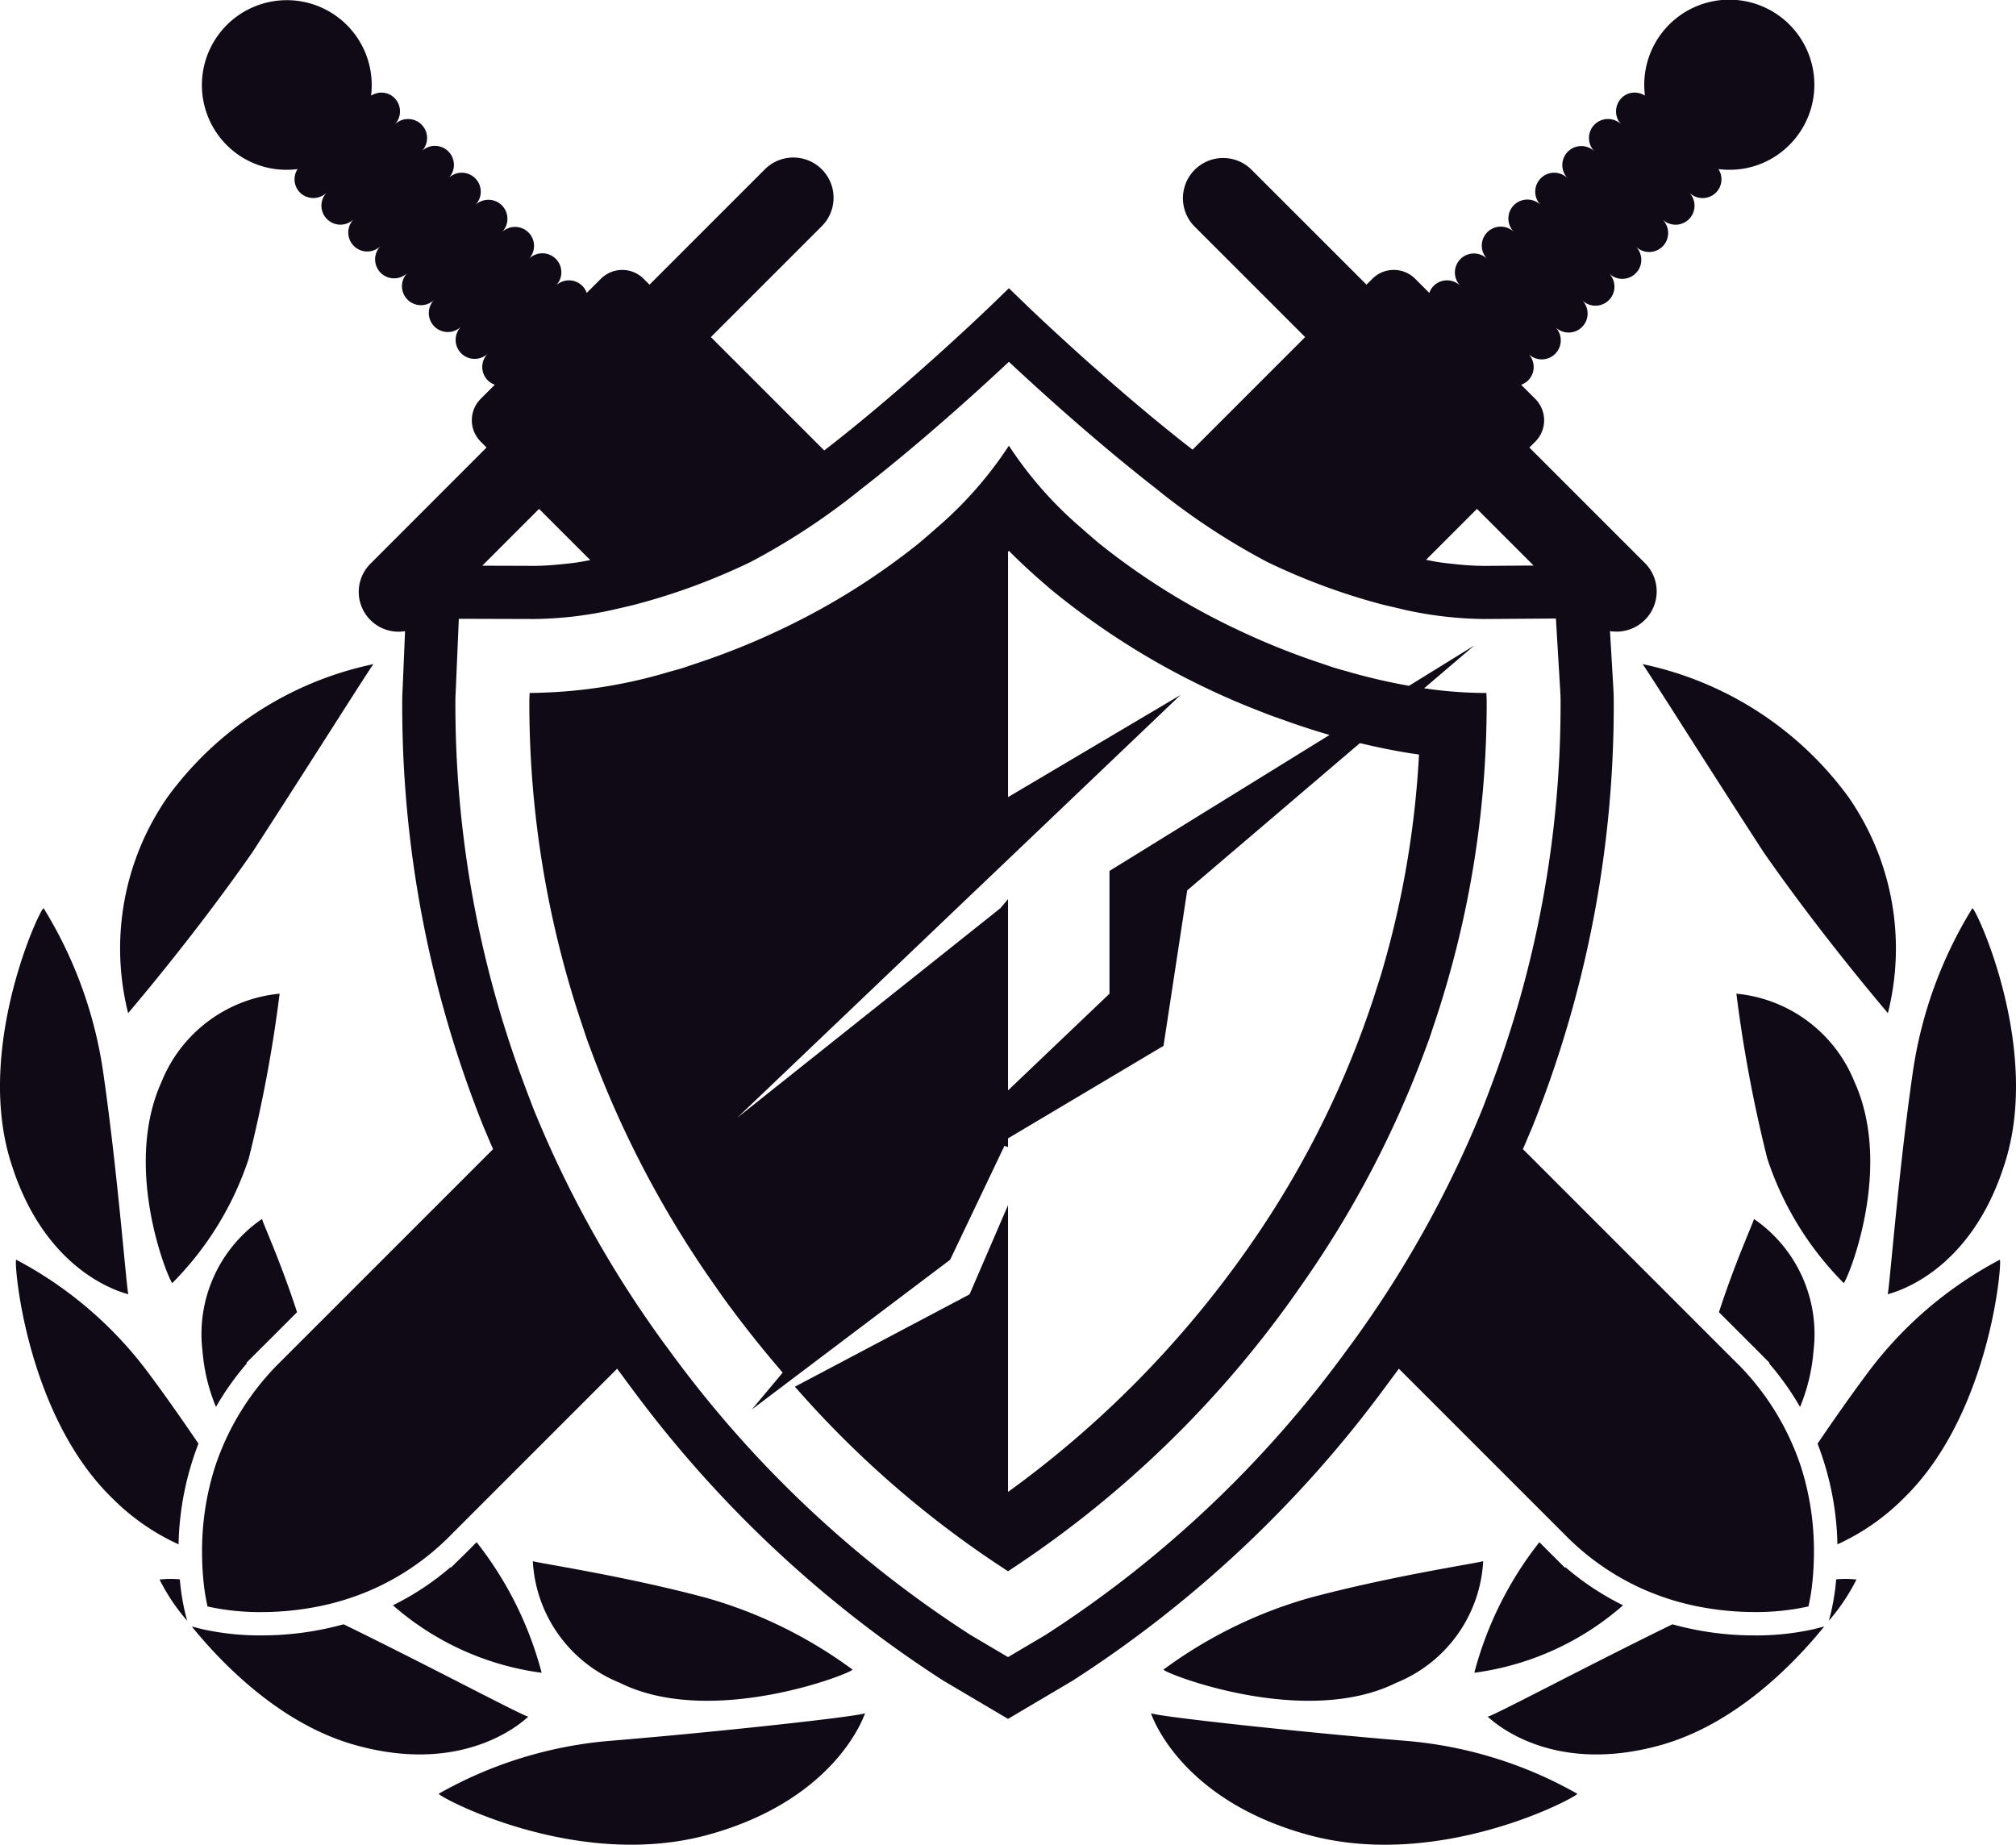 <svg xmlns="http://www.w3.org/2000/svg" width="30.494mm" height="27.904mm" viewBox="0 0 86.439 79.098"><defs><style>.a{fill:#0f0a15;}</style></defs><title>ranked-ready</title><path class="a" d="M10.813,36.556c2.435-3.75,5.12-8.021,5.201-8.08A14.648,14.648,0,0,0,7.181,34.18a11.371,11.371,0,0,0-1.687,9.263C5.543,43.374,8.232,40.258,10.813,36.556Z"/><path class="a" d="M5.505,55.5c-.066-.07-.447-5.12-1.067-9.426a18.389,18.389,0,0,0-2.566-7.128c-.089-.143-3.025,6.012-1.365,11.018C2.075,54.863,5.593,55.489,5.505,55.5Z"/><path class="a" d="M8.509,61.9c-.678-.998-1.407-2.04-2.131-3.012a16.895,16.895,0,0,0-5.68-4.872c-.125-.102.349,6.546,4.094,10.202a9.661,9.661,0,0,0,2.864,2A12.65,12.65,0,0,1,8.509,61.9Z"/><path class="a" d="M14.732,69.646a13.116,13.116,0,0,1-3.483.476A11.372,11.372,0,0,1,8.65,69.85l-.428-.11c1.448,1.784,3.935,4.232,7.026,5.089,4.97,1.386,7.462-1.309,7.409-1.225C22.541,73.644,18.427,71.448,14.732,69.646Z"/><path class="a" d="M7.71,67.718a4.25,4.25,0,0,0-.87.009A8.59,8.59,0,0,0,8.024,69.495l-.093-.364A10.065,10.065,0,0,1,7.71,67.718Z"/><path class="a" d="M18.813,76.91c-.165.044,5.841,3.351,11.588,1.75,5.627-1.563,6.726-5.326,6.691-5.206-.136.132-6.376.815-10.889,1.185A17.901,17.901,0,0,0,18.813,76.91Z"/><path class="a" d="M11.989,42.607a6.076,6.076,0,0,0-5.057,3.766c-1.751,3.848.415,8.774.459,8.638a13.584,13.584,0,0,0,3.272-5.33A59.187,59.187,0,0,0,11.989,42.607Z"/><path class="a" d="M11.212,57.786c.016-.016.033-.032.051-.049l.007-.007,1.466-1.466c-.702-2.175-1.514-3.932-1.5-4a5.993,5.993,0,0,0-2.553,5.674,7.916,7.916,0,0,0,.576,2.388,11.95,11.95,0,0,1,1.325-1.867l-.022-.022.501-.501C11.112,57.887,11.162,57.836,11.212,57.786Z"/><path class="a" d="M20.05,66.512l-.005.004c-.016.018-.033.036-.05.053q-.128.128-.258.251l-.399.393-.017-.017a11.752,11.752,0,0,1-2.474,1.636,12.079,12.079,0,0,0,6.377,2.893,15.367,15.367,0,0,0-2.789-5.599Z"/><path class="a" d="M26.576,72.156c3.981,1.978,10.079-.467,9.974-.57A19.541,19.541,0,0,0,30.277,68.51c-3.565-.955-7.359-1.512-7.432-1.573A5.971,5.971,0,0,0,26.576,72.156Z"/><path class="a" d="M75.627,36.556c2.581,3.701,5.27,6.817,5.319,6.887A11.371,11.371,0,0,0,79.259,34.18a14.648,14.648,0,0,0-8.833-5.704C70.506,28.535,73.192,32.806,75.627,36.556Z"/><path class="a" d="M84.567,38.946a18.389,18.389,0,0,0-2.566,7.128C81.381,50.38,81,55.43,80.934,55.5c-.088-.011,3.43-.637,4.998-5.535C87.592,44.958,84.656,38.803,84.567,38.946Z"/><path class="a" d="M80.061,58.889c-.724.972-1.453,2.014-2.131,3.012a12.649,12.649,0,0,1,.853,4.317,9.661,9.661,0,0,0,2.864-2c3.745-3.655,4.219-10.304,4.094-10.202A16.895,16.895,0,0,0,80.061,58.889Z"/><path class="a" d="M78.729,67.718a10.054,10.054,0,0,1-.22,1.413l-.094.364a8.588,8.588,0,0,0,1.184-1.768A4.246,4.246,0,0,0,78.729,67.718Z"/><path class="a" d="M75.19,70.123a13.115,13.115,0,0,1-3.483-.476c-3.695,1.802-7.809,3.998-7.925,3.958-.052-.084,2.439,2.611,7.409,1.225,3.091-.857,5.579-3.305,7.026-5.089l-.429.11A11.37,11.37,0,0,1,75.19,70.123Z"/><path class="a" d="M49.348,73.455c-.035-.12,1.064,3.643,6.691,5.206,5.747,1.601,11.753-1.706,11.588-1.75a17.901,17.901,0,0,0-7.39-2.271C55.724,74.269,49.484,73.586,49.348,73.455Z"/><path class="a" d="M79.049,55.011c.044.136,2.21-4.79.459-8.638a6.076,6.076,0,0,0-5.057-3.766,59.2,59.2,0,0,0,1.326,7.074A13.585,13.585,0,0,0,79.049,55.011Z"/><path class="a" d="M77.18,60.328a7.914,7.914,0,0,0,.576-2.389,5.993,5.993,0,0,0-2.553-5.674c.014.067-.798,1.825-1.5,4L75.17,57.731l.006.006c.018.016.035.033.052.05q.086.086.169.172l.476.478-.021.021A11.95,11.95,0,0,1,77.18,60.328Z"/><path class="a" d="M69.592,68.832a11.751,11.751,0,0,1-2.474-1.636l-.022.022-.503-.503q-.075-.072-.149-.146c-.016-.016-.032-.032-.049-.051l-.006-.006-.386-.386a15.365,15.365,0,0,0-2.789,5.598A12.079,12.079,0,0,0,69.592,68.832Z"/><path class="a" d="M49.889,71.586c-.105.102,5.992,2.548,9.974.57a5.971,5.971,0,0,0,3.731-5.219c-.073.06-3.867.618-7.432,1.573A19.541,19.541,0,0,0,49.889,71.586Z"/><path class="a" d="M59.377,59.5q.15-.201.3-.405c.1-.137.202-.268.301-.408l6.679,6.679.438.438.006-.006-.004.005c.018.019.035.04.054.058a10.941,10.941,0,0,0,3.154,2.213,11.178,11.178,0,0,0,2.936.886,12.379,12.379,0,0,0,1.949.161,10.376,10.376,0,0,0,2.35-.241,8.627,8.627,0,0,0,.172-1.072c.036-.342.062-.755.064-1.222a11.886,11.886,0,0,0-.543-3.654,11.273,11.273,0,0,0-2.713-4.441c-.019-.019-.039-.036-.059-.054l.001-.001L73.375,57.35l-8.078-8.078c.071-.165.143-.328.212-.495s.143-.328.21-.497a48.546,48.546,0,0,0,3.473-18.256c0-.173-.007-.345-.02-.565L69.09,28.065l-.03-.503-.03-.502a1.722,1.722,0,0,0,1.497-2.918L65.575,19.19l.252-.252a1.297,1.297,0,0,0,0-1.834l-.607-.607a.8.8,0,0,0,.301-.185.814.814,0,0,0,0-1.151l-.131-.131h0l.131.131a.814.814,0,1,0,1.151-1.151.814.814,0,1,0,1.151-1.151.814.814,0,1,0,1.151-1.151.814.814,0,1,0,1.151-1.151.814.814,0,1,0,1.151-1.151.814.814,0,0,0,1.151-1.151.814.814,0,0,0,1.151,0A.802.802,0,0,0,73.68,7.251a3.772,3.772,0,0,0,.467.029,3.605,3.605,0,0,0,2.565-1.054A3.647,3.647,0,1,0,70.53,4.1a.841.841,0,0,0-.446-.13.778.778,0,0,0-.555.23.814.814,0,0,0,0,1.151.814.814,0,1,0-1.151,1.151A.814.814,0,1,0,67.225,7.654a.814.814,0,1,0-1.151,1.151.814.814,0,1,0-1.151,1.151.814.814,0,0,0-1.151,0h0a.814.814,0,0,0,0,1.151A.814.814,0,0,0,62.62,12.259a.814.814,0,0,0-1.151,0,.8.8,0,0,0-.185.301l-.607-.607a1.297,1.297,0,0,0-1.834,0l-.252.252L53.639,7.255A1.725,1.725,0,0,0,51.2,9.694l4.76,4.76-4.826,4.826c-.133-.103-.265-.205-.397-.309s-.263-.208-.394-.314c-3.219-2.575-6.245-5.488-6.292-5.533l-.792-.766-.792.766c-.047.045-3.1,2.985-6.335,5.568-.131.105-.262.21-.394.313s-.265.206-.398.309l-4.86-4.86,4.76-4.76A1.725,1.725,0,0,0,32.8,7.255l-4.951,4.951-.252-.252a1.297,1.297,0,0,0-1.834,0l-.607.607a.8.8,0,0,0-.185-.301.814.814,0,0,0-1.151,0,.814.814,0,1,0-1.151-1.151.814.814,0,0,0-1.151-1.151A.814.814,0,1,0,20.365,8.805.814.814,0,1,0,19.214,7.654a.814.814,0,1,0-1.151-1.151.814.814,0,1,0-1.151-1.151.814.814,0,0,0,0-1.151.778.778,0,0,0-.555-.23.841.841,0,0,0-.447.13A3.641,3.641,0,1,0,9.726,6.226,3.605,3.605,0,0,0,12.292,7.28a3.771,3.771,0,0,0,.467-.029.802.802,0,0,0,.1,1.002.814.814,0,0,0,1.151,0,.814.814,0,0,0,1.151,1.151.814.814,0,0,0,1.151,1.151.814.814,0,0,0,1.151,1.151.814.814,0,0,0,1.151,1.151.814.814,0,0,0,1.151,1.151.814.814,0,0,0,1.151,1.151.814.814,0,0,0,0,1.151.8.8,0,0,0,.301.185l-.607.607a1.297,1.297,0,0,0,0,1.834l.252.252L15.913,24.141a1.707,1.707,0,0,0,1.454,2.922l-.021.501-.021.502-.061,1.434c-.01.174-.018.348-.018.524A48.547,48.547,0,0,0,20.719,48.281c.068.169.142.331.211.499s.141.329.211.493L13.064,57.35l-1.088,1.088.002.002,0,0c-.02.018-.04.035-.059.054a11.275,11.275,0,0,0-2.713,4.441,11.886,11.886,0,0,0-.543,3.654A12.225,12.225,0,0,0,8.726,67.81a8.627,8.627,0,0,0,.172,1.072,10.38,10.38,0,0,0,2.35.241,12.382,12.382,0,0,0,1.949-.161,11.177,11.177,0,0,0,2.936-.886,10.941,10.941,0,0,0,3.154-2.213c.019-.019.036-.039.054-.058l-.004-.004.005.005.439-.439L26.46,58.687c.1.139.201.27.301.406s.2.272.301.406A50.75,50.75,0,0,0,40.447,72.063l2.772,1.639,2.772-1.639A50.757,50.757,0,0,0,59.377,59.5Zm-17.77,10.6A48.345,48.345,0,0,1,28.681,57.88c-.1-.136-.201-.269-.3-.407-.099-.137-.197-.274-.295-.412a47.119,47.119,0,0,1-5.213-9.52c-.067-.167-.129-.341-.195-.51s-.13-.344-.194-.516a46.427,46.427,0,0,1-2.958-16.49c0-.132.006-.263.015-.41l.125-2.934.006-.148.141,0,3.075.009a16.263,16.263,0,0,0,3.183-.35c.19-.038.384-.086.576-.131.191-.044.38-.085.573-.135a27.427,27.427,0,0,0,4.964-1.83,29.15,29.15,0,0,0,4.78-3.159q.199-.154.397-.31c.132-.104.263-.209.393-.314,2.276-1.827,4.397-3.763,5.504-4.8,1.1,1.03,3.202,2.948,5.462,4.765.131.105.261.21.393.315s.264.207.396.31a29.336,29.336,0,0,0,4.823,3.192,27.46,27.46,0,0,0,4.901,1.816c.193.05.382.09.573.135s.385.095.573.134a16.372,16.372,0,0,0,3.257.362l2.979-.02.097-.001.006.104.178,2.968c.01.167.016.298.016.43a46.426,46.426,0,0,1-2.958,16.49c-.065.171-.127.344-.194.514s-.128.344-.196.511a47.119,47.119,0,0,1-5.213,9.52c-.098.139-.197.277-.295.413s-.2.27-.3.406A48.345,48.345,0,0,1,44.832,70.1l-1.612.953ZM63.327,21.82l2.429,2.429-.703.005-.702.005-.722.005a12.137,12.137,0,0,1-1.254-.077c-.209-.022-.417-.042-.633-.074-.196-.029-.398-.07-.599-.108Zm-40.214,0,2.196,2.196c-.202.037-.406.076-.602.105-.216.031-.425.052-.634.073-.407.041-.805.069-1.18.069l-.805-.003-.705-.002-.705-.002Z"/><path class="a" d="M55.465,55.587c.097-.135.193-.278.29-.415s.195-.277.291-.418a44.017,44.017,0,0,0,5.042-9.69c.064-.172.129-.342.191-.516s.117-.355.177-.531a43.166,43.166,0,0,0,2.288-13.992c0-.105-.009-.208-.013-.312a18.035,18.035,0,0,1-2.669-.201l2.153-1.837-2.801,1.731a25.319,25.319,0,0,1-2.644-.615c-.184-.053-.365-.099-.55-.157-.175-.054-.353-.12-.529-.178a31.379,31.379,0,0,1-3.731-1.503,29.75,29.75,0,0,1-5.84-3.659c-.133-.108-.252-.217-.38-.326s-.253-.22-.378-.33A16.623,16.623,0,0,1,43.258,19.11a16.682,16.682,0,0,1-3.144,3.565c-.125.11-.248.22-.377.33-.128.108-.251.217-.383.324a29.779,29.779,0,0,1-5.797,3.625,31.337,31.337,0,0,1-3.789,1.522c-.176.058-.355.124-.53.178-.186.057-.367.102-.552.155a21.31,21.31,0,0,1-5.977.903c-.004.105-.013.208-.013.314a43.166,43.166,0,0,0,2.288,13.992c.06.176.115.358.177.532s.127.343.19.515a44.014,44.014,0,0,0,5.042,9.69c.097.14.194.279.291.416s.193.281.291.416c.851,1.181,1.72,2.266,2.584,3.268l-1.32,1.578L33.86,59.209l6.878-5.193,2.33-4.886.152.053v-.372h0l3.429-2.04.442-.263.444-.264,2.353-1.4,1.016-6.667,1.779-1.517.382-.325.382-.326,4.861-4.146c.859.205,1.708.377,2.534.489a40.651,40.651,0,0,1-1.625,9.427c-.054.182-.114.357-.171.537s-.113.359-.171.536a40.766,40.766,0,0,1-4.837,9.896c-.095.143-.192.281-.287.421s-.192.279-.289.417A44.157,44.157,0,0,1,43.22,63.972V51.677L41.571,55.5l-7.488,3.958A43.401,43.401,0,0,0,43.22,67.371,45.638,45.638,0,0,0,55.465,55.587ZM52.028,34.589l-.144.089-.293.181-.437.27-1.121.693-1.851,1.144-.611.378v5.264l-1.88,1.792-.363.346-.361.344L43.22,46.755v-8.2l-.328.388-1.479,1.178-.394.314-.393.313-9.014,7.178,8.287-7.905.361-.345.362-.346L43.22,36.854l4.943-4.715.362-.345.362-.345,1.726-1.647-2.118,1.254-.444.263-.444.263-.941.557-3.445,2.04V25.781h0V23.656c.012-.013.026-.025.038-.037.343.35.711.693,1.09,1.034.123.111.25.221.377.331s.25.219.38.327a32.41,32.41,0,0,0,6.627,4.199c.91.437,1.827.816,2.743,1.163.174.066.348.122.522.185s.348.125.522.185c.498.17.993.328,1.487.47Z"/></svg>